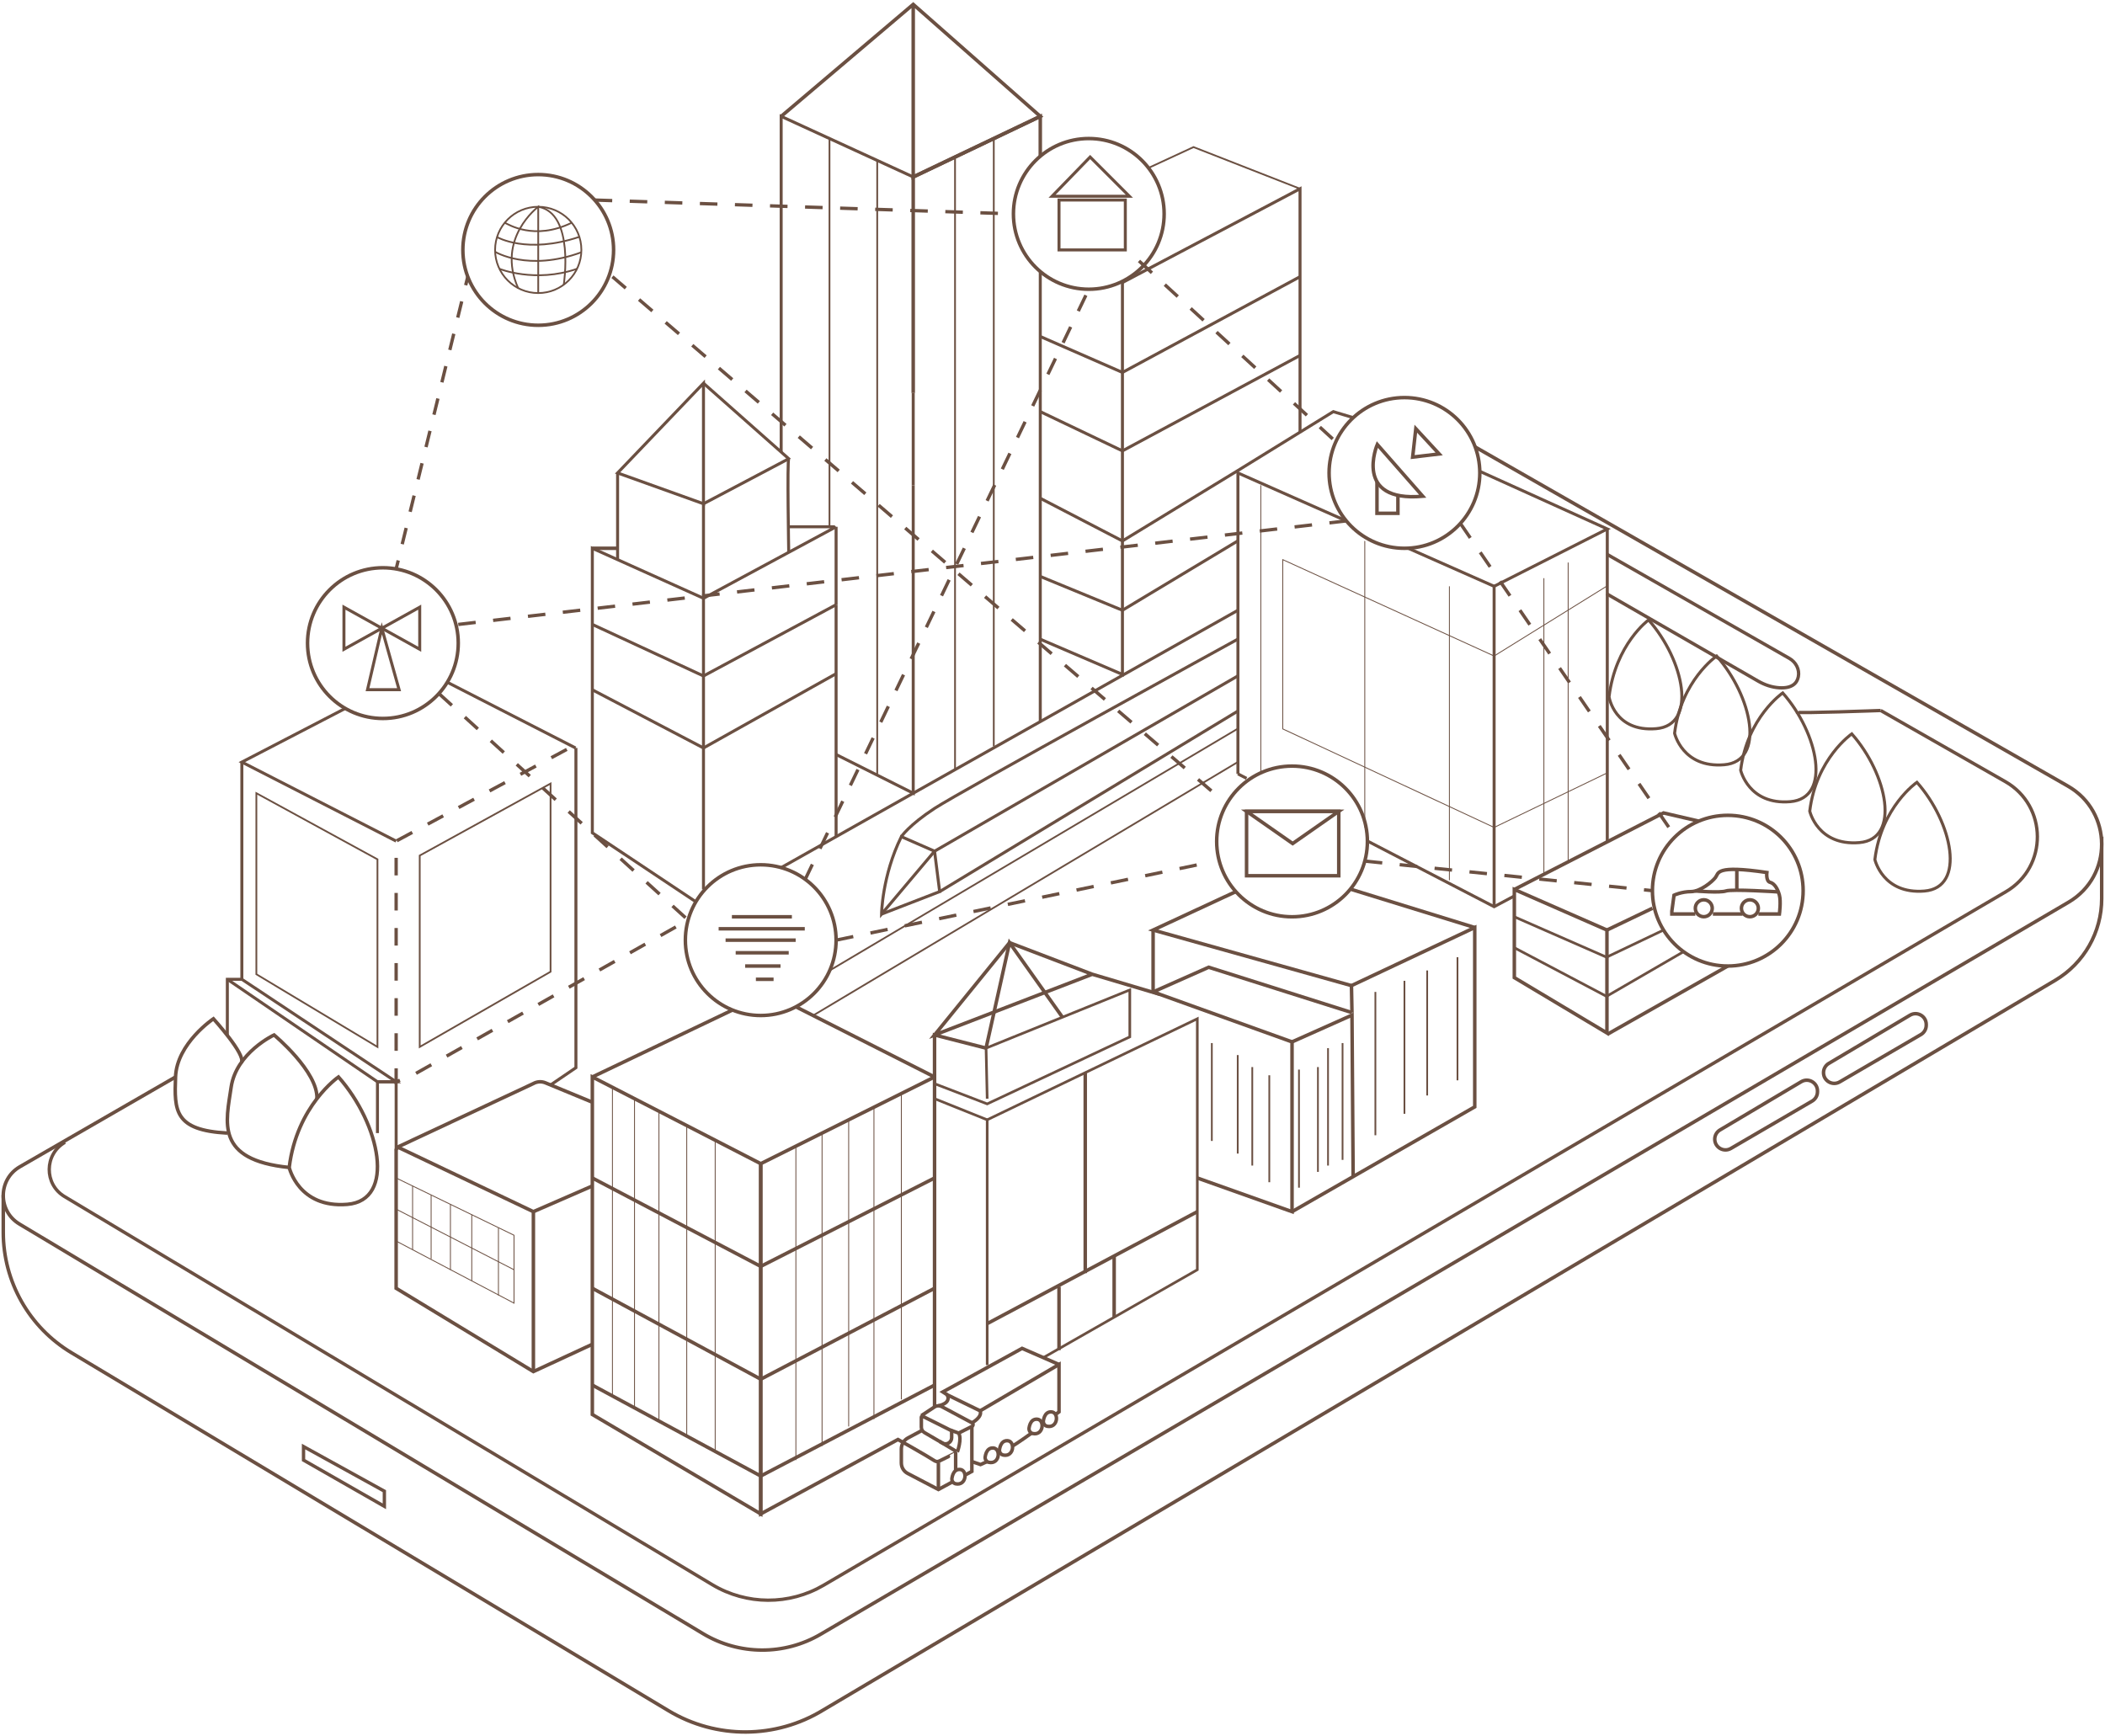 <svg width="600" height="495" viewBox="0 0 600 495" fill="none" xmlns="http://www.w3.org/2000/svg">
<path d="M262.617 406.856V403.985C262.617 403.784 262.828 403.654 263.008 403.744L271.257 407.868V409.84C271.257 411.2 269.782 412.048 268.607 411.362L263.492 408.378C262.95 408.063 262.617 407.483 262.617 406.856Z" stroke="#6B5042" stroke-miterlimit="10"/>
<path d="M273.237 408.528L277.038 406.628C277.458 406.418 277.466 405.823 277.052 405.601L268.318 400.929C267.692 400.637 266.96 400.69 266.383 401.07L262.617 403.548" stroke="#6B5042" stroke-miterlimit="10"/>
<path d="M271.317 422.53L267.474 424.608L258.718 420.031C257.609 419.452 256.914 418.304 256.914 417.053V413.057C256.914 411.746 257.635 410.542 258.789 409.922L262.614 407.868" stroke="#6B5042" stroke-miterlimit="10"/>
<path d="M277.017 406.638V419.448L274.777 420.66" stroke="#6B5042" stroke-miterlimit="10"/>
<path d="M266.381 401.07V307.008L216.836 331.728V431.568L255.956 410.358C255.956 410.358 264.215 414.984 266.396 416.426C266.812 416.702 267.34 416.722 267.776 416.481C267.776 416.481 272.915 413.955 272.876 413.928L267.809 410.898" stroke="#6B5042" stroke-miterlimit="10"/>
<path d="M267.477 424.608V416.928" stroke="#6B5042" stroke-miterlimit="10"/>
<path d="M272.395 413.928L272.395 419.23" stroke="#6B5042" stroke-miterlimit="10"/>
<path d="M272.877 413.928C272.877 413.928 274.257 410.148 273.237 408.528L270.84 407.66" stroke="#6B5042" stroke-miterlimit="10"/>
<path d="M272.397 419.23C272.709 419 273.107 418.866 273.613 418.893C275.865 419.015 275.51 423.614 272.407 422.987C271.69 422.842 271.225 422.126 271.337 421.403C271.453 420.65 271.732 419.721 272.397 419.23Z" stroke="#6B5042" stroke-miterlimit="10"/>
<path d="M281.873 413.113C282.186 412.882 282.584 412.749 283.09 412.776C285.341 412.897 284.987 417.497 281.884 416.87C281.166 416.724 280.702 416.009 280.813 415.285C280.93 414.532 281.209 413.603 281.873 413.113Z" stroke="#6B5042" stroke-miterlimit="10"/>
<path d="M285.955 411.035C286.268 410.804 286.666 410.671 287.172 410.698C289.423 410.819 289.069 415.419 285.966 414.792C285.248 414.646 284.784 413.931 284.895 413.207C285.012 412.454 285.291 411.525 285.955 411.035Z" stroke="#6B5042" stroke-miterlimit="10"/>
<path d="M294.381 404.903C294.694 404.672 295.091 404.539 295.598 404.566C297.849 404.687 297.494 409.287 294.392 408.66C293.674 408.514 293.21 407.799 293.321 407.075C293.437 406.322 293.717 405.393 294.381 404.903Z" stroke="#6B5042" stroke-miterlimit="10"/>
<path d="M298.463 402.825C298.776 402.594 299.173 402.461 299.68 402.488C301.931 402.609 301.576 407.209 298.474 406.582C297.756 406.437 297.292 405.721 297.403 404.997C297.519 404.244 297.799 403.316 298.463 402.825Z" stroke="#6B5042" stroke-miterlimit="10"/>
<path d="M267.477 400.742C267.477 400.742 271.237 400.128 269.987 397.608L279.372 402.181C280.092 403.981 277.052 405.602 277.052 405.602" stroke="#6B5042" stroke-miterlimit="10"/>
<path d="M277.016 416.648L279.481 417.498L281.382 416.648" stroke="#6B5042" stroke-miterlimit="10"/>
<path d="M288.617 412.188C289.706 411.648 294.044 408.528 294.044 408.528" stroke="#6B5042" stroke-miterlimit="10"/>
<path d="M300.849 403.228L301.856 402.485V388.968L279.371 402.181" stroke="#6B5042" stroke-miterlimit="10"/>
<path d="M269.985 397.608L268.734 396.798L291.329 384.378L301.854 388.968" stroke="#6B5042" stroke-miterlimit="10"/>
<path d="M168.836 307.008V403.228L216.836 431.568V331.728L168.836 307.008Z" stroke="#6B5042" stroke-miterlimit="10"/>
<path d="M168.836 394.848L216.836 420.768L266.381 394.848" stroke="#6B5042" stroke-miterlimit="10"/>
<path d="M168.836 367.248L216.836 393.168L266.381 367.248" stroke="#6B5042" stroke-miterlimit="10"/>
<path d="M168.836 335.808L216.836 361.008L266.381 335.808" stroke="#6B5042" stroke-miterlimit="10"/>
<path d="M168.836 307.008L208.781 287.925" stroke="#6B5042" stroke-miterlimit="10"/>
<path d="M226.855 287.008L266.38 307.008V295.038L281.062 298.788" stroke="#6B5042" stroke-miterlimit="10"/>
<path d="M216.835 289.488C228.699 289.488 238.315 279.871 238.315 268.008C238.315 256.145 228.699 246.528 216.835 246.528C204.972 246.528 195.355 256.145 195.355 268.008C195.355 279.871 204.972 289.488 216.835 289.488Z" stroke="#6B5042" stroke-miterlimit="10"/>
<path d="M368.277 261.348C380.14 261.348 389.757 251.731 389.757 239.868C389.757 228.005 380.14 218.388 368.277 218.388C356.414 218.388 346.797 228.005 346.797 239.868C346.797 251.731 356.414 261.348 368.277 261.348Z" stroke="#6B5042" stroke-miterlimit="10"/>
<path d="M109.14 204.813C121.003 204.813 130.62 195.196 130.62 183.333C130.62 171.47 121.003 161.853 109.14 161.853C97.277 161.853 87.66 171.47 87.66 183.333C87.66 195.196 97.277 204.813 109.14 204.813Z" stroke="#6B5042" stroke-miterlimit="10"/>
<path d="M153.414 92.725C165.277 92.725 174.894 83.108 174.894 71.245C174.894 59.382 165.277 49.765 153.414 49.765C141.551 49.765 131.934 59.382 131.934 71.245C131.934 83.108 141.551 92.725 153.414 92.725Z" stroke="#6B5042" stroke-miterlimit="10"/>
<path d="M310.343 82.452C322.206 82.452 331.823 72.835 331.823 60.972C331.823 49.109 322.206 39.492 310.343 39.492C298.48 39.492 288.863 49.109 288.863 60.972C288.863 72.835 298.48 82.452 310.343 82.452Z" stroke="#6B5042" stroke-miterlimit="10"/>
<path d="M215.457 279.168H220.497" stroke="#6B5042" stroke-miterlimit="10"/>
<path d="M212.395 275.388H222.475" stroke="#6B5042" stroke-miterlimit="10"/>
<path d="M209.695 271.608H224.815" stroke="#6B5042" stroke-miterlimit="10"/>
<path d="M206.816 268.008H226.796" stroke="#6B5042" stroke-miterlimit="10"/>
<path d="M204.836 264.768H229.391" stroke="#6B5042" stroke-miterlimit="10"/>
<path d="M208.617 261.348H225.717" stroke="#6B5042" stroke-miterlimit="10"/>
<path d="M174.566 309.959V397.608" stroke="#6B5042" stroke-width="0.25" stroke-miterlimit="10"/>
<path d="M180.859 313.201V401.605" stroke="#6B5042" stroke-width="0.25" stroke-miterlimit="10"/>
<path d="M187.824 316.788V405.601" stroke="#6B5042" stroke-width="0.25" stroke-miterlimit="10"/>
<path d="M195.746 320.868V409.38" stroke="#6B5042" stroke-width="0.25" stroke-miterlimit="10"/>
<path d="M203.855 325.044V413.928" stroke="#6B5042" stroke-width="0.25" stroke-miterlimit="10"/>
<path d="M226.855 326.729V416.238" stroke="#6B5042" stroke-width="0.25" stroke-miterlimit="10"/>
<path d="M234.316 323.007V412.188" stroke="#6B5042" stroke-width="0.25" stroke-miterlimit="10"/>
<path d="M241.902 319.222V406.64" stroke="#6B5042" stroke-width="0.25" stroke-miterlimit="10"/>
<path d="M249.105 315.628V404.563" stroke="#6B5042" stroke-width="0.25" stroke-miterlimit="10"/>
<path d="M256.914 311.731V398.927" stroke="#6B5042" stroke-width="0.25" stroke-miterlimit="10"/>
<path d="M168.834 383.208L152.034 390.993L112.914 367.248V327.898C112.914 327.367 113.478 327.027 113.948 327.275L152.034 345.408L168.834 338.084" stroke="#6B5042" stroke-miterlimit="10"/>
<path d="M152.035 345.408V390.993" stroke="#6B5042" stroke-miterlimit="10"/>
<path d="M112.914 327.192L152.034 308.882C153.093 308.293 154.364 308.222 155.482 308.688L168.834 314.208" stroke="#6B5042" stroke-miterlimit="10"/>
<path d="M112.914 353.784L146.514 371.484V352.128L112.914 335.808" stroke="#6B5042" stroke-width="0.25" stroke-miterlimit="10"/>
<path d="M112.914 344.688L146.514 361.968" stroke="#6B5042" stroke-width="0.25" stroke-miterlimit="10"/>
<path d="M142.074 349.97V369.288" stroke="#6B5042" stroke-width="0.25" stroke-miterlimit="10"/>
<path d="M134.469 346.278V365.138" stroke="#6B5042" stroke-width="0.25" stroke-miterlimit="10"/>
<path d="M128.387 343.323V361.968" stroke="#6B5042" stroke-width="0.25" stroke-miterlimit="10"/>
<path d="M122.887 340.651V358.861" stroke="#6B5042" stroke-width="0.25" stroke-miterlimit="10"/>
<path d="M117.602 338.084V356.252" stroke="#6B5042" stroke-width="0.25" stroke-miterlimit="10"/>
<path d="M266.383 313.201L281.384 319.222V389.14" stroke="#6B5042" stroke-width="0.75" stroke-miterlimit="10"/>
<path d="M297.385 387.019L341.276 361.968V290.418L281.383 319.222" stroke="#6B5042" stroke-width="0.75" stroke-miterlimit="10"/>
<path d="M266.383 308.928L281.384 314.688L322.032 295.58L322.034 282.199L281.065 298.788L281.384 313.201" stroke="#6B5042" stroke-width="0.75" stroke-miterlimit="10"/>
<path d="M330.603 283.461L311.331 277.728L266.383 295.038L287.756 268.728L311.331 277.728" stroke="#6B5042" stroke-miterlimit="10"/>
<path d="M368.277 297.008L385.367 289.379L385.693 335.417L368.277 345.408L420.357 315.528V264.408L385.216 280.968L385.362 288.665" stroke="#6B5042" stroke-miterlimit="10"/>
<path d="M381.596 231.288H355.316V249.648H381.596V231.288Z" stroke="#6B5042" stroke-miterlimit="10"/>
<path d="M368.456 240.468L355.316 231.288H381.596L368.456 240.468Z" stroke="#6B5042" stroke-miterlimit="10"/>
<path d="M400.316 156.301C412.179 156.301 421.796 146.684 421.796 134.821C421.796 122.958 412.179 113.341 400.316 113.341C388.453 113.341 378.836 122.958 378.836 134.821C378.836 146.684 388.453 156.301 400.316 156.301Z" stroke="#6B5042" stroke-miterlimit="10"/>
<path d="M385.215 280.968L328.676 265.128L352.255 254.172" stroke="#6B5042" stroke-miterlimit="10"/>
<path d="M420.356 264.408L385.215 253.555" stroke="#6B5042" stroke-miterlimit="10"/>
<path d="M328.676 265.128V282.768L368.276 297.008V345.408L341.276 335.808" stroke="#6B5042" stroke-miterlimit="10"/>
<path d="M385.361 288.665L344.521 275.732L328.676 282.768" stroke="#6B5042" stroke-miterlimit="10"/>
<path d="M309.332 305.78V362.931" stroke="#6B5042" stroke-miterlimit="10"/>
<path d="M281.383 377.328L341.276 345.408" stroke="#6B5042" stroke-miterlimit="10"/>
<path d="M301.855 366.806V382.368V384.884" stroke="#6B5042" stroke-miterlimit="10"/>
<path d="M317.574 358.041V372.528V375.496" stroke="#6B5042" stroke-miterlimit="10"/>
<path d="M370.254 304.908V338.568" stroke="#6B5042" stroke-width="0.5" stroke-miterlimit="10"/>
<path d="M375.656 304.188V334.068" stroke="#6B5042" stroke-width="0.5" stroke-miterlimit="10"/>
<path d="M378.535 298.788V332.268" stroke="#6B5042" stroke-width="0.5" stroke-miterlimit="10"/>
<path d="M382.676 297.348V330.648" stroke="#6B5042" stroke-width="0.5" stroke-miterlimit="10"/>
<path d="M392.035 282.768V323.628" stroke="#6B5042" stroke-width="0.5" stroke-miterlimit="10"/>
<path d="M400.316 279.597V317.508" stroke="#6B5042" stroke-width="0.5" stroke-miterlimit="10"/>
<path d="M406.797 276.648V312.288" stroke="#6B5042" stroke-width="0.5" stroke-miterlimit="10"/>
<path d="M415.434 272.868V307.968" stroke="#6B5042" stroke-width="0.5" stroke-miterlimit="10"/>
<path d="M361.797 306.528V337.013" stroke="#6B5042" stroke-width="0.5" stroke-miterlimit="10"/>
<path d="M356.945 304.188V332.268" stroke="#6B5042" stroke-width="0.5" stroke-miterlimit="10"/>
<path d="M352.797 300.768V328.848" stroke="#6B5042" stroke-width="0.5" stroke-miterlimit="10"/>
<path d="M345.414 297.348V325.248" stroke="#6B5042" stroke-width="0.5" stroke-miterlimit="10"/>
<path d="M492.48 275.384C504.343 275.384 513.96 265.768 513.96 253.904C513.96 242.041 504.343 232.424 492.48 232.424C480.617 232.424 471 242.041 471 253.904C471 265.768 480.617 275.384 492.48 275.384Z" stroke="#6B5042" stroke-miterlimit="10"/>
<path d="M501.192 260.551H507.195C507.195 260.551 507.662 256.972 507.195 255.191C506.728 253.41 505.794 251.836 504.549 251.525C503.304 251.213 503.615 248.723 503.615 248.723C488.83 246.544 489.92 248.879 488.986 250.124C488.052 251.369 484.628 254.17 481.982 254.17C479.337 254.17 477.158 255.191 477.158 255.191L476.535 259.753V260.551H483.227" stroke="#6B5042" stroke-miterlimit="10"/>
<path d="M485.639 261.329C486.971 261.329 488.051 260.249 488.051 258.917C488.051 257.585 486.971 256.505 485.639 256.505C484.307 256.505 483.227 257.585 483.227 258.917C483.227 260.249 484.307 261.329 485.639 261.329Z" stroke="#6B5042" stroke-miterlimit="10"/>
<path d="M498.779 261.329C500.112 261.329 501.192 260.249 501.192 258.917C501.192 257.585 500.112 256.505 498.779 256.505C497.447 256.505 496.367 257.585 496.367 258.917C496.367 260.249 497.447 261.329 498.779 261.329Z" stroke="#6B5042" stroke-miterlimit="10"/>
<path d="M488.23 260.551H496.702" stroke="#6B5042" stroke-miterlimit="10"/>
<path d="M483.227 253.988C483.227 253.988 490.282 254.585 491.968 253.988C493.654 253.392 506.89 254.253 506.89 254.253" stroke="#6B5042" stroke-miterlimit="10"/>
<path d="M495.059 254.016V247.843" stroke="#6B5042" stroke-miterlimit="10"/>
<path d="M431.637 253.555V278.688L458.037 294.468V265.128L431.637 253.555Z" stroke="#6B5042" stroke-miterlimit="10"/>
<path d="M431.637 253.555L474.165 231.744L484.199 234.079" stroke="#6B5042" stroke-miterlimit="10"/>
<path d="M458.133 294.856L492.48 275.385" stroke="#6B5042" stroke-miterlimit="10"/>
<path d="M458.035 265.128L471 258.917" stroke="#6B5042" stroke-miterlimit="10"/>
<path d="M431.637 270.168L457.918 284.028L479.874 271.293" stroke="#6B5042" stroke-width="0.75" stroke-miterlimit="10"/>
<path d="M431.637 261.348L457.918 272.868L474.165 265.128" stroke="#6B5042" stroke-width="0.75" stroke-miterlimit="10"/>
<path d="M82.434 332.808C82.434 332.808 85.074 344.477 98.994 343.323C112.914 342.168 108.354 320.448 96.474 307.008C96.474 307.008 84.594 315.168 82.434 332.808Z" stroke="#6B5042" stroke-miterlimit="10"/>
<path d="M534.406 245.032C534.406 245.032 536.66 254.993 548.542 254.007C560.425 253.022 556.532 234.481 546.391 223.008C546.391 223.008 536.25 229.974 534.406 245.032Z" stroke="#6B5042" stroke-width="0.854" stroke-miterlimit="10"/>
<path d="M515.84 231.225C515.84 231.225 518.093 241.186 529.976 240.2C541.858 239.215 537.966 220.674 527.825 209.202C527.825 209.202 517.684 216.167 515.84 231.225Z" stroke="#6B5042" stroke-width="0.854" stroke-miterlimit="10"/>
<path d="M496.152 219.557C496.152 219.557 498.406 229.518 510.288 228.533C522.171 227.547 518.278 209.006 508.137 197.534C508.137 197.534 497.996 204.499 496.152 219.557Z" stroke="#6B5042" stroke-width="0.854" stroke-miterlimit="10"/>
<path d="M477.316 209.032C477.316 209.032 479.57 218.993 491.452 218.008C503.335 217.022 499.442 198.482 489.301 187.009C489.301 187.009 479.16 193.974 477.316 209.032Z" stroke="#6B5042" stroke-width="0.854" stroke-miterlimit="10"/>
<path d="M458.637 198.648C458.637 198.648 460.171 208.709 472.054 207.723C483.936 206.738 480.044 188.197 469.903 176.724C469.903 176.724 460.481 183.59 458.637 198.648Z" stroke="#6B5042" stroke-width="0.854" stroke-miterlimit="10"/>
<path d="M90.339 313.201C90.681 305.473 78.116 295.038 78.116 295.038C78.116 295.038 67.316 300.071 65.876 309.96C64.436 319.848 61.196 330.648 82.436 332.808" stroke="#6B5042" stroke-miterlimit="10"/>
<path d="M68.808 302.851C70.123 300.7 60.835 290.418 60.835 290.418C60.835 290.418 50.395 297.408 50.035 307.008C49.675 316.608 49.684 322.206 64.799 323.007" stroke="#6B5042" stroke-miterlimit="10"/>
<path d="M389.809 239.769L425.877 258.468L431.637 255.408" stroke="#6B5042" stroke-width="0.854" stroke-miterlimit="10"/>
<path d="M355.317 221.886L352.852 220.608" stroke="#6B5042" stroke-width="0.854" stroke-miterlimit="10"/>
<path d="M392.575 126.708C392.575 126.708 385.555 143.268 405.535 141.468L392.575 126.708Z" stroke="#6B5042" stroke-miterlimit="10"/>
<path d="M402.656 130.308L403.556 122.208L410.216 129.408L402.656 130.308Z" stroke="#6B5042" stroke-miterlimit="10"/>
<path d="M392.488 137.298V146.328H398.456V141.605" stroke="#6B5042" stroke-miterlimit="10"/>
<path d="M421.988 134.447L458.131 150.79L425.874 167.134" stroke="#6B5042" stroke-width="0.854" stroke-miterlimit="10"/>
<path d="M385.723 119.061L380.032 117.348L352.796 134.157L319.935 154.206L296.516 142.046" stroke="#6B5042" stroke-width="0.854" stroke-miterlimit="10"/>
<path d="M458.133 150.79V239.868" stroke="#6B5042" stroke-width="0.854" stroke-miterlimit="10"/>
<path d="M222.66 247.328L352.852 173.965" stroke="#6B5042" stroke-width="0.854" stroke-miterlimit="10"/>
<path d="M125.099 197.709L196.129 262.277L117.6 306.528L112.914 308.383V239.769L163.169 212.765" stroke="#6B5042" stroke-width="0.947" stroke-miterlimit="10" stroke-dasharray="5 5"/>
<path d="M370.554 101.328L319.934 128.529" stroke="#6B5042" stroke-width="0.854" stroke-miterlimit="10"/>
<path d="M224.816 130.771L200.516 143.603V253.555" stroke="#6B5042" stroke-width="0.854" stroke-miterlimit="10"/>
<path d="M164.157 213.222V304.368L156.93 309.285" stroke="#6B5042" stroke-width="0.854" stroke-miterlimit="10"/>
<path d="M127.496 194.497L164.062 213.222" stroke="#6B5042" stroke-width="0.854" stroke-miterlimit="10"/>
<path d="M112.916 239.769L68.938 217.248L98.42 201.946" stroke="#6B5042" stroke-width="0.854" stroke-miterlimit="10"/>
<path d="M68.937 217.248V279.168L112.916 308.383H107.59L64.801 279.168" stroke="#6B5042" stroke-width="0.854" stroke-miterlimit="10"/>
<path d="M64.801 295.038V279.168H68.937" stroke="#6B5042" stroke-width="0.854" stroke-miterlimit="10"/>
<path d="M107.59 323.007V308.383H112.916V327.898" stroke="#6B5042" stroke-width="0.854" stroke-miterlimit="10"/>
<path d="M238.316 172.386V238.506" stroke="#6B5042" stroke-width="0.854" stroke-miterlimit="10"/>
<path d="M238.316 150.17V172.386" stroke="#6B5042" stroke-width="0.854" stroke-miterlimit="10"/>
<path d="M224.816 157.448C224.816 157.448 224.343 131.244 224.816 130.771L200.516 109.248" stroke="#6B5042" stroke-width="0.854" stroke-miterlimit="10"/>
<path d="M200.516 170.549L168.836 156.301V237.408L198.349 257.073" stroke="#6B5042" stroke-width="0.854" stroke-miterlimit="10"/>
<path d="M168.836 196.645L200.516 213.222L238.316 192.048" stroke="#6B5042" stroke-width="0.854" stroke-miterlimit="10"/>
<path d="M200.516 192.698L168.836 178.008" stroke="#6B5042" stroke-width="0.854" stroke-miterlimit="10"/>
<path d="M98.035 185.088V173.088L119.635 185.088V173.088L98.035 185.088Z" stroke="#6B5042" stroke-width="0.854" stroke-miterlimit="10"/>
<path d="M104.754 196.608L108.834 179.088L113.754 196.608H104.754Z" stroke="#6B5042" stroke-width="0.854" stroke-miterlimit="10"/>
<path d="M260.301 138.318V112.032" stroke="#6B5042" stroke-width="0.854" stroke-miterlimit="10"/>
<path d="M260.301 138.318V226.117L238.316 215.088" stroke="#6B5042" stroke-width="0.854" stroke-miterlimit="10"/>
<path d="M222.66 128.861V33.168L260.302 50.448" stroke="#6B5042" stroke-width="0.854" stroke-miterlimit="10"/>
<path d="M200.516 170.549L237.769 150.465C237.913 150.387 237.858 150.17 237.695 150.17H224.715" stroke="#6B5042" stroke-width="0.854" stroke-miterlimit="10"/>
<path d="M238.316 172.386L200.516 192.698" stroke="#6B5042" stroke-width="0.854" stroke-miterlimit="10"/>
<path d="M176.035 134.821L200.515 109.248V143.603L176.035 134.821ZM176.035 134.821V159.539" stroke="#6B5042" stroke-width="0.854" stroke-miterlimit="10"/>
<path d="M319.935 106.168V192.258L296.516 182.218" stroke="#6B5042" stroke-width="0.854" stroke-miterlimit="10"/>
<path d="M319.934 80.54V106.168" stroke="#6B5042" stroke-width="0.854" stroke-miterlimit="10"/>
<path d="M251.277 260.574C251.277 260.574 251.397 249.683 256.917 238.506L266.383 242.649L251.277 260.574Z" stroke="#6B5042" stroke-width="0.854" stroke-miterlimit="10"/>
<path d="M251.277 260.574L267.837 254.172L266.383 242.649L352.797 192.698" stroke="#6B5042" stroke-width="0.854" stroke-miterlimit="10"/>
<path d="M352.851 202.692L267.836 254.172" stroke="#6B5042" stroke-width="0.854" stroke-miterlimit="10"/>
<path d="M256.914 238.506C256.914 238.506 259.045 235.248 266.38 230.448C273.714 225.648 352.794 182.218 352.794 182.218" stroke="#6B5042" stroke-width="0.854" stroke-miterlimit="10"/>
<path d="M281.062 298.788L287.754 268.728L302.83 289.974" stroke="#6B5042" stroke-miterlimit="10"/>
<path d="M250.039 45.738V220.97" stroke="#6B5042" stroke-width="0.5" stroke-miterlimit="10"/>
<path d="M236.434 39.492V150.17" stroke="#6B5042" stroke-width="0.5" stroke-miterlimit="10"/>
<path d="M168.836 156.301H176.036" stroke="#6B5042" stroke-miterlimit="10"/>
<path d="M296.516 77.405V203.859V205.446" stroke="#6B5042" stroke-width="0.854" stroke-miterlimit="10"/>
<path d="M260.301 112.032V50.448L296.516 33.168V44.536" stroke="#6B5042" stroke-miterlimit="10"/>
<path d="M320.755 57.025H301.855V71.245H320.755V57.025Z" stroke="#6B5042" stroke-width="0.854" stroke-miterlimit="10"/>
<path d="M299.875 55.945H321.914L310.729 44.761L299.875 55.945Z" stroke="#6B5042" stroke-width="0.854" stroke-miterlimit="10"/>
<path d="M319.934 80.54L370.554 53.808V123.197" stroke="#6B5042" stroke-width="0.854" stroke-miterlimit="10"/>
<path d="M370.555 78.878L319.935 106.168L296.516 95.928" stroke="#6B5042" stroke-width="0.854" stroke-miterlimit="10"/>
<path d="M319.935 128.529L296.516 117.348" stroke="#6B5042" stroke-width="0.854" stroke-miterlimit="10"/>
<path d="M296.516 164.328L319.935 173.965L352.796 154.206" stroke="#6B5042" stroke-width="0.854" stroke-miterlimit="10"/>
<path d="M272.219 44.761V219.4" stroke="#6B5042" stroke-width="0.5" stroke-miterlimit="10"/>
<path d="M283.262 39.492V212.765" stroke="#6B5042" stroke-width="0.5" stroke-miterlimit="10"/>
<path d="M370.557 53.808L340.197 41.928L327.359 47.868" stroke="#6B5042" stroke-width="0.5" stroke-miterlimit="10"/>
<path d="M222.66 33.168C224.637 31.488 260.302 1.248 260.302 1.248L296.517 33.168L260.302 50.448V1.248" stroke="#6B5042" stroke-miterlimit="10"/>
<path d="M119.637 243.888V298.444L156.929 277.008V223.368L119.637 243.888Z" stroke="#6B5042" stroke-width="0.5" stroke-miterlimit="10"/>
<path d="M73.074 226.118L107.588 244.968V298.444L73.074 277.728V226.118Z" stroke="#6B5042" stroke-width="0.5" stroke-miterlimit="10"/>
<path d="M359.375 138.318V220.321" stroke="#6B5042" stroke-width="0.25" stroke-miterlimit="10"/>
<path d="M389.012 154.206V235.878" stroke="#6B5042" stroke-width="0.25" stroke-miterlimit="10"/>
<path d="M413.133 167.134V250.929" stroke="#6B5042" stroke-width="0.25" stroke-miterlimit="10"/>
<path d="M440.062 164.82V249.119" stroke="#6B5042" stroke-width="0.25" stroke-miterlimit="10"/>
<path d="M446.98 160.359V245.686" stroke="#6B5042" stroke-width="0.25" stroke-miterlimit="10"/>
<path d="M457.918 167.134L425.877 187.009L365.637 159.539V207.791L425.877 235.878L458.134 220.321" stroke="#6B5042" stroke-width="0.25" stroke-miterlimit="10"/>
<path d="M383.749 148.493L352.852 134.821V220.608" stroke="#6B5042" stroke-width="0.854" stroke-miterlimit="10"/>
<path d="M130.621 178.008L383.747 148.493" stroke="#6B5042" stroke-width="0.947" stroke-miterlimit="10" stroke-dasharray="5 5"/>
<path d="M425.877 258.468V167.134L401.34 156.276" stroke="#6B5042" stroke-width="0.854" stroke-miterlimit="10"/>
<path d="M231.758 289.488L352.795 217.248" stroke="#6B5042" stroke-width="0.5" stroke-miterlimit="10"/>
<path d="M236.5 276.648L352.849 207.699" stroke="#6B5042" stroke-width="0.5" stroke-miterlimit="10"/>
<path d="M153.415 83.543C160.206 83.543 165.712 78.037 165.712 71.245C165.712 64.453 160.206 58.947 153.415 58.947C146.623 58.947 141.117 64.453 141.117 71.245C141.117 78.037 146.623 83.543 153.415 83.543Z" stroke="#6B5042" stroke-width="0.5" stroke-miterlimit="10"/>
<path d="M153.414 83.543V58.947C153.414 58.947 141.338 67.93 147.69 82.13" stroke="#6B5042" stroke-width="0.5" stroke-miterlimit="10"/>
<path d="M141.117 71.775C141.117 71.775 150.48 77.549 165.712 71.916" stroke="#6B5042" stroke-width="0.5" stroke-miterlimit="10"/>
<path d="M141.672 67.585C141.672 67.585 150.185 72.552 165.138 67.521" stroke="#6B5042" stroke-width="0.5" stroke-miterlimit="10"/>
<path d="M143.867 63.495C144.803 63.883 152.196 68.735 162.961 63.495" stroke="#6B5042" stroke-width="0.5" stroke-miterlimit="10"/>
<path d="M142.359 76.632C142.359 76.632 152.472 80.761 164.473 76.632" stroke="#6B5042" stroke-width="0.5" stroke-miterlimit="10"/>
<path d="M160.693 81.157C160.693 81.157 163.895 60.764 153.414 58.947" stroke="#6B5042" stroke-width="0.5" stroke-miterlimit="10"/>
<path d="M50.035 307.008L5.669 332.602C-0.589 336.212 -0.664 345.218 5.533 348.931L200.405 465.716C210.706 471.889 223.555 471.949 233.913 465.872L589.607 257.194C602.292 249.752 602.182 231.374 589.409 224.084L420.487 127.424" stroke="#6B5042" stroke-miterlimit="10"/>
<path d="M458.134 158.062L510.043 187.689C511.89 188.743 513.007 190.843 512.586 192.928C512.233 194.674 510.92 196.283 507.198 196.065C505.056 195.939 502.99 195.233 501.132 194.162L457.918 169.248" stroke="#6B5042" stroke-width="0.947" stroke-miterlimit="10"/>
<path d="M18.525 325.629C12.596 329.049 12.525 337.582 18.396 341.1L203.026 451.746C212.786 457.595 224.959 457.652 234.773 451.894L571.771 254.184C583.79 247.133 583.686 229.722 571.584 222.815L536.065 202.543" stroke="#6B5042" stroke-width="0.947" stroke-miterlimit="10"/>
<path d="M0.934 340.651V351.303C0.934 365.364 8.313 378.393 20.372 385.624L190.591 487.691C204.16 495.828 221.126 495.75 234.619 487.49L585.791 279.466C594.013 274.595 599.056 265.748 599.056 256.191V238.506" stroke="#6B5042" stroke-miterlimit="10"/>
<path d="M86.516 416.238L109.556 429.408V425.088L86.516 412.368V416.238Z" stroke="#6B5042" stroke-width="0.947" stroke-miterlimit="10"/>
<path d="M512.199 203.023C512.444 203.415 536.064 202.543 536.064 202.543" stroke="#6B5042" stroke-width="0.947" stroke-miterlimit="10"/>
<path d="M133.333 78.878L132.738 81.306" stroke="#6B5042" stroke-width="0.947" stroke-miterlimit="10"/>
<path d="M131.606 85.921L114.074 157.455" stroke="#6B5042" stroke-width="0.947" stroke-miterlimit="10" stroke-dasharray="4.75 4.75"/>
<path d="M113.509 159.762L112.914 162.19" stroke="#6B5042" stroke-width="0.947" stroke-miterlimit="10"/>
<path d="M324.656 74.384L381.596 126.708" stroke="#6B5042" stroke-width="0.947" stroke-miterlimit="10" stroke-dasharray="5 5"/>
<path d="M169.504 57.025L288.861 60.972" stroke="#6B5042" stroke-width="0.947" stroke-miterlimit="10" stroke-dasharray="5 5"/>
<path d="M174.566 78.878L348.957 228.601" stroke="#6B5042" stroke-width="0.947" stroke-miterlimit="10" stroke-dasharray="5 5"/>
<path d="M238.316 268.008L345.416 245.686" stroke="#6B5042" stroke-width="0.947" stroke-miterlimit="10" stroke-dasharray="5 5"/>
<path d="M389.012 245.468L470.998 253.905" stroke="#6B5042" stroke-width="0.947" stroke-miterlimit="10" stroke-dasharray="5 5"/>
<path d="M416.258 149.213L477.51 238.506" stroke="#6B5042" stroke-width="0.947" stroke-miterlimit="10" stroke-dasharray="5 5"/>
<path d="M229.391 250.929L310.343 82.452" stroke="#6B5042" stroke-width="0.947" stroke-miterlimit="10" stroke-dasharray="5 5"/>
<path d="M488.766 324.744C488.766 323.664 489.335 322.665 490.263 322.114L513.425 308.361C515.464 307.151 518.046 308.62 518.046 310.991V311.241C518.046 312.329 517.467 313.335 516.527 313.883L493.365 327.386C491.326 328.575 488.766 327.104 488.766 324.744Z" stroke="#6B5042" stroke-miterlimit="10"/>
<path d="M519.766 305.782C519.766 304.703 520.335 303.703 521.263 303.152L544.425 289.4C546.464 288.189 549.046 289.658 549.046 292.03V292.279C549.046 293.367 548.467 294.373 547.527 294.921L524.365 308.425C522.326 309.613 519.766 308.142 519.766 305.782Z" stroke="#6B5042" stroke-miterlimit="10"/>
</svg>
